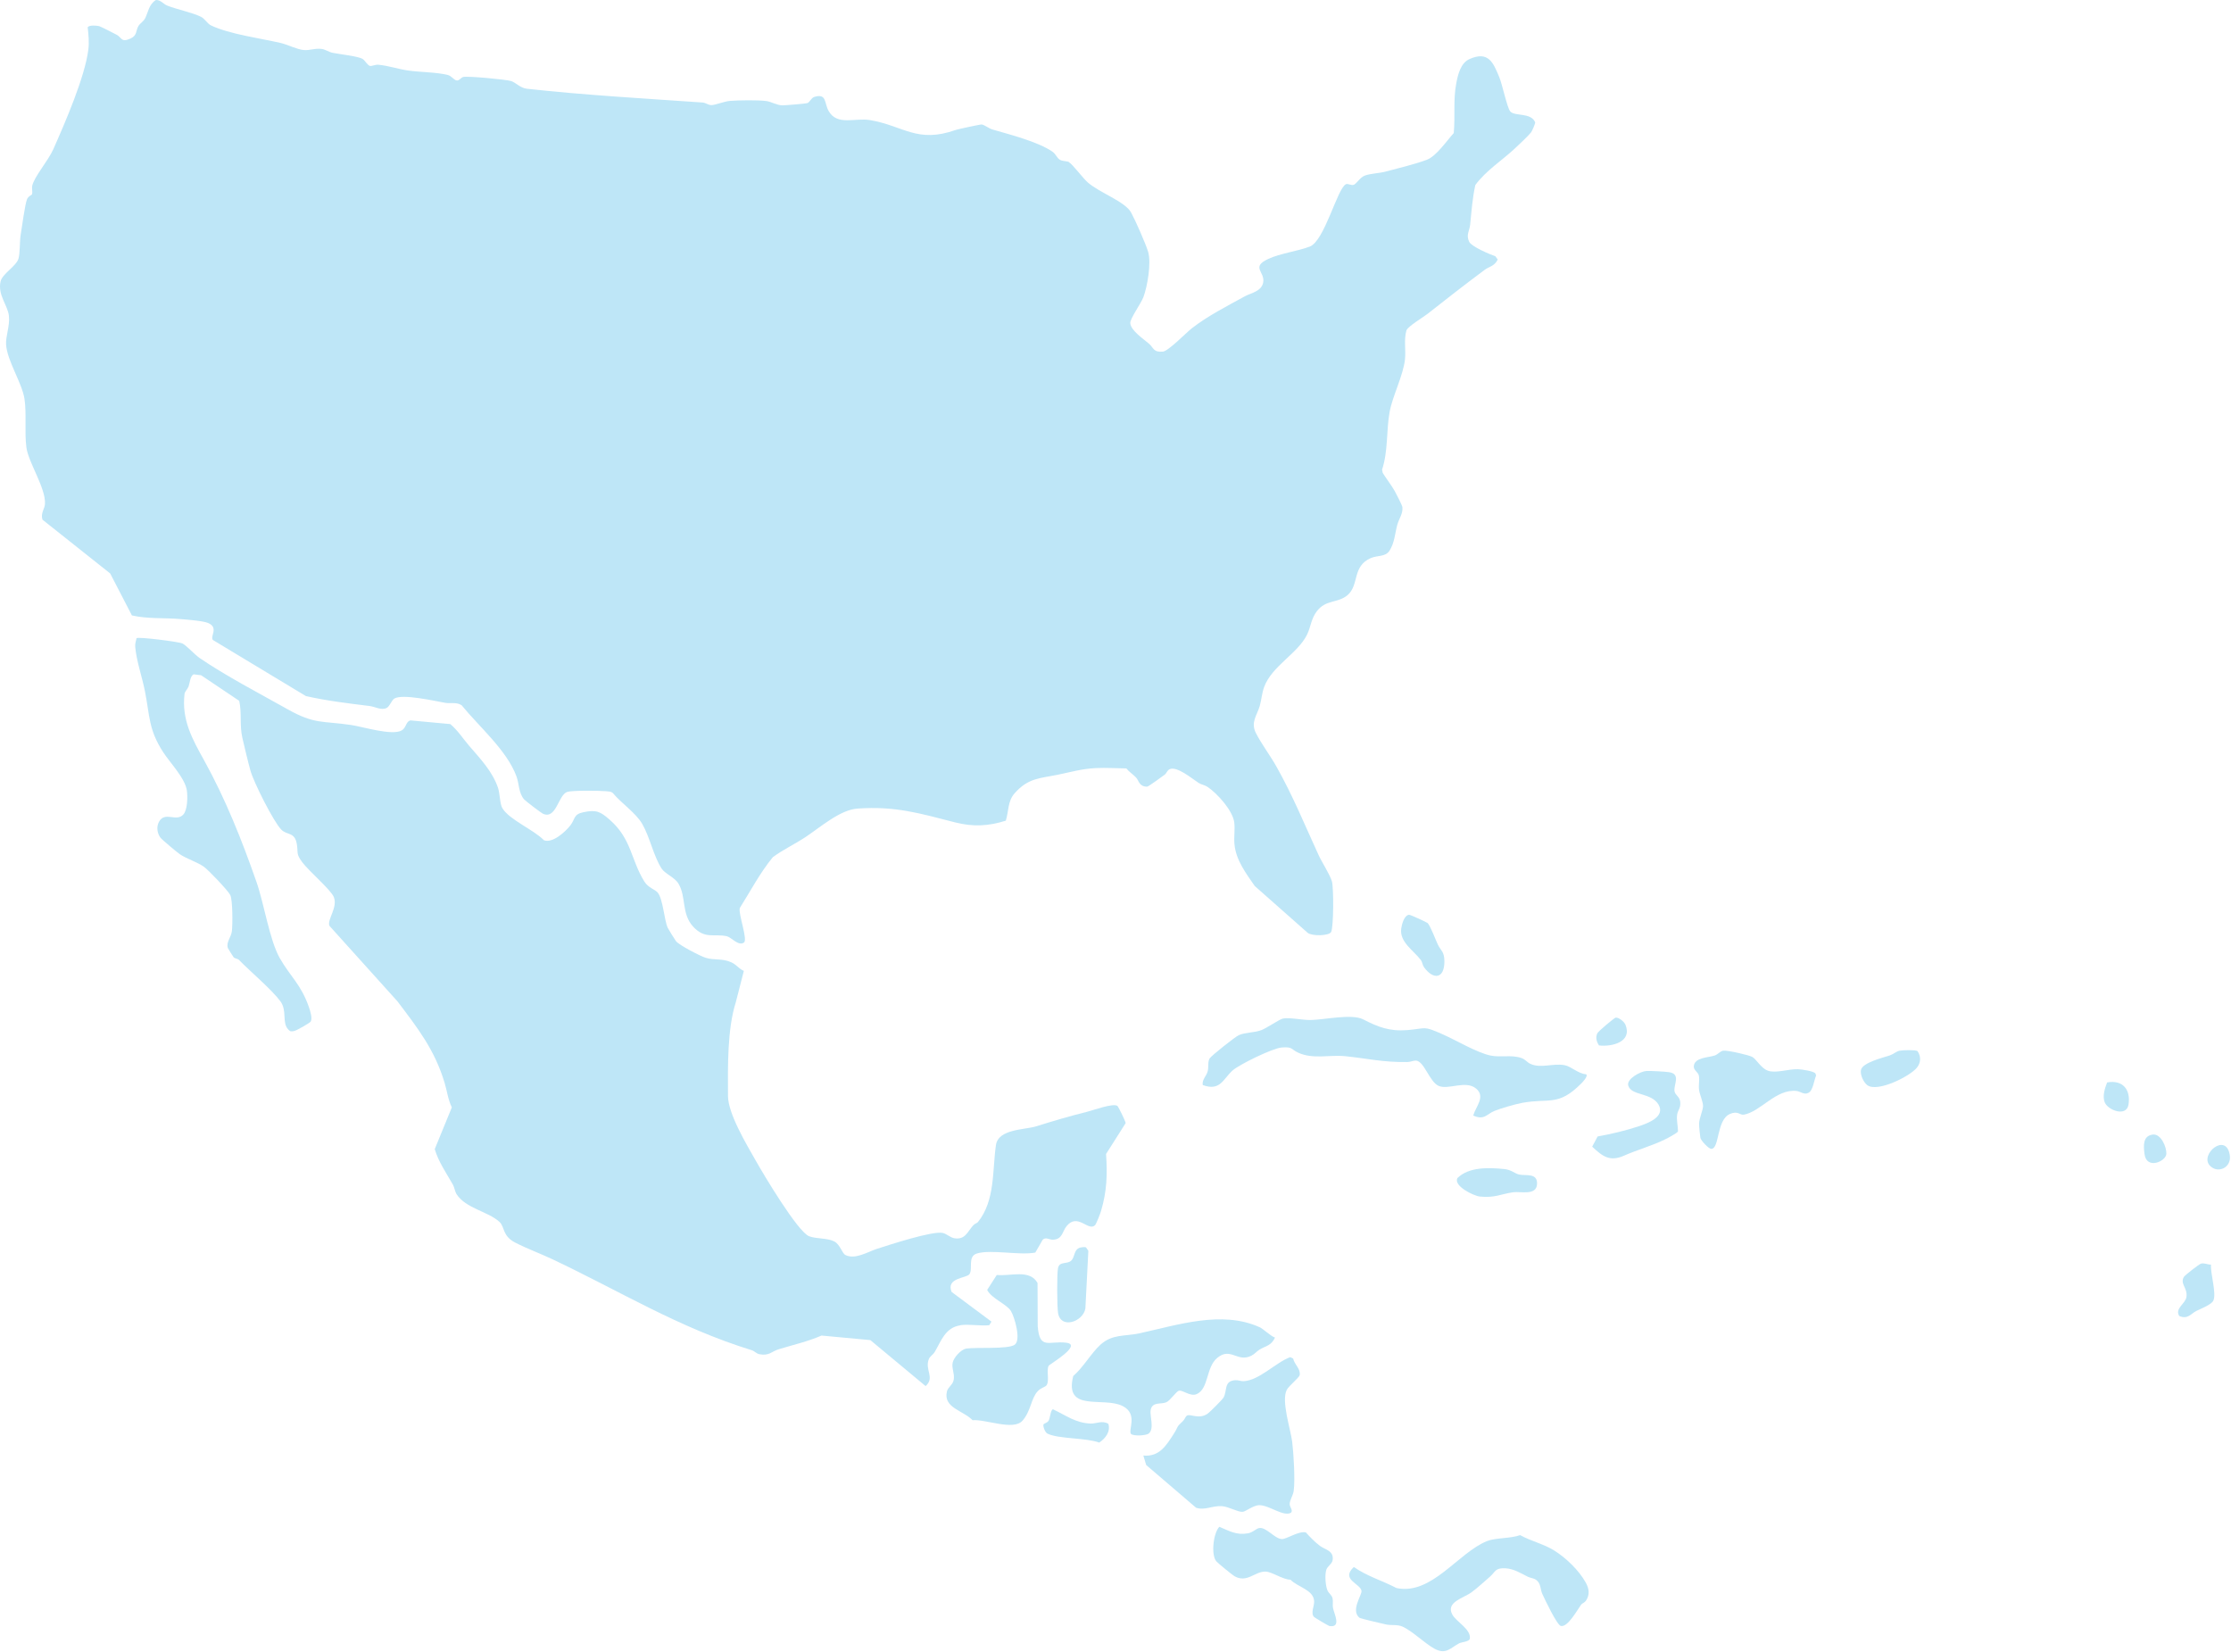<svg width="1071" height="793" viewBox="0 0 1071 793" fill="none" xmlns="http://www.w3.org/2000/svg">
<path d="M513.257 77.931C515.104 79.112 519.758 85.39 522.105 87.488C527.717 92.502 540.052 96.656 542.997 102.017C544.969 105.601 550.081 117.158 551.178 120.923C552.734 126.215 550.845 137.439 548.873 142.69C547.803 145.565 542.413 153.011 542.594 155.122C542.9 158.747 548.9 162.637 551.567 164.971C553.887 166.999 553.651 169.207 558.249 168.777C560.902 168.527 569.264 159.831 572.126 157.595C579.78 151.635 589.073 146.912 597.685 142.176C600.408 140.676 605.617 139.925 606.408 135.55C607.339 130.382 600.255 128.243 608.923 124.243C614.507 121.659 622.966 120.562 628.745 118.367C635.857 115.672 641.941 90.446 646.094 88.446C647.108 87.96 648.442 89.071 649.762 88.738C651.081 88.404 652.859 85.168 655.109 84.307C657.874 83.251 662.152 83.181 665.014 82.404C671.028 80.792 679.293 78.834 684.989 76.681C689.559 74.944 694.49 67.582 697.879 63.873C698.643 55.803 697.56 48.093 699.074 40.064C699.866 35.842 701.185 30.23 705.422 28.355C714.479 24.354 716.785 29.896 719.743 37.064C721.202 40.592 723.452 51.483 724.939 53.4C726.953 56.011 734.912 53.788 736.968 58.72C737.065 59.261 735.496 62.901 735.023 63.498C733.648 65.262 728.911 69.707 727.008 71.458C720.785 77.236 713.395 81.834 708.242 88.807C706.839 95.086 706.394 101.462 705.755 107.852C705.45 110.838 703.658 112.699 705.311 116.089C706.436 118.367 715.062 122.062 717.84 122.993L718.993 124.562C717.479 127.785 714.826 127.965 712.784 129.48C703.477 136.411 694.42 143.454 685.322 150.635C683.155 152.344 676.071 156.511 675.182 158.553C673.848 163.026 674.946 167.832 674.473 172.43C673.682 180.098 668.5 190.057 667.097 197.697C665.472 206.532 666.417 216.561 663.472 225.409L663.777 226.993C665.43 229.66 668.181 233.23 669.598 235.8C670.195 236.897 673.14 242.634 673.223 243.315C673.584 246.621 671.57 248.899 670.737 252.024C669.625 256.205 669.486 260.456 667.056 264.318C665.139 267.374 661.291 266.498 658.096 267.86C648.956 271.791 652.637 280.875 646.803 285.737C642.177 289.585 636.51 287.724 632.19 293.349C629.356 297.03 629.259 300.961 627.467 304.601C622.966 313.783 610.548 319.659 606.839 329.813C605.783 332.702 605.575 335.897 604.755 338.842C603.505 343.245 600.269 346.662 602.88 351.83C605.492 356.997 609.714 362.567 612.645 367.762C620.674 381.973 626.3 395.891 633.051 410.56C634.565 413.866 638.357 419.658 639.371 422.992C640.274 425.909 640.246 445.065 638.996 447.398C638.01 449.232 629.87 449.44 627.772 447.773L602.338 425.284C598.102 419.131 593.295 412.866 592.601 405.156C592.295 401.767 592.92 398.225 592.518 394.822C591.837 389.126 584.475 380.973 579.738 377.736C578.404 376.833 576.765 376.653 575.418 375.805C572.32 373.833 565.028 367.624 561.513 369.207C560.263 369.777 560.013 371.166 559.193 371.791C558.068 372.638 551.22 377.625 550.706 377.611C546.733 377.569 546.761 374.68 545.372 373.208C543.983 371.735 541.997 370.485 540.705 368.846C535.912 368.804 531.009 368.457 526.217 368.679C519.23 369.013 514.382 370.527 507.867 371.86C499.144 373.652 493.559 373.388 487.003 380.861C483.725 384.598 484.253 389.39 482.85 393.919C474.46 396.586 467.042 396.933 458.513 394.752C441.552 390.418 429.842 386.821 411.604 388.126C403.186 388.724 393.712 397.169 386.503 401.92C381.613 405.143 375.835 407.879 371.015 411.435C364.847 418.922 360.305 427.673 355.124 435.883C354.387 438.786 359.096 451.066 357.124 452.441C354.499 454.274 351.068 449.899 348.956 449.413C342.83 448.01 338.469 451.01 332.746 444.787C327.023 438.564 329.537 430.465 325.661 424.09C323.828 421.075 319.272 419.478 317.591 416.88C313.757 410.977 311.965 401.837 308.353 395.558C305.186 390.071 298.241 385.598 294.143 380.597C293.129 379.833 291.976 379.889 290.795 379.778C287.726 379.5 274.654 379.347 272.321 380.111C267.931 381.556 267.098 393.599 260.569 390.557C259.791 390.196 252.137 384.39 251.526 383.64C248.928 380.472 249.248 376.277 247.928 372.652C243.344 360.164 229.995 348.829 221.619 338.536C219.216 336.883 216.285 337.814 213.757 337.369C208.687 336.48 193.268 332.924 189.323 335.3C187.976 336.105 187.073 339.147 185.545 339.856C182.933 341.064 180.086 339.231 177.488 338.897C167.195 337.619 156.999 336.411 146.845 334.119L102.2 307.198C100.7 305.504 105.145 301.309 99.95 299.058C97.449 297.975 89.726 297.433 86.573 297.155C78.891 296.475 70.848 297.155 63.32 295.405L52.901 275.264L20.383 249.44C19.397 246.301 21.48 244.259 21.592 241.884C21.994 234.175 13.66 222.103 12.674 214.783C11.688 207.462 12.84 198.503 11.743 191.405C10.562 183.765 3.45 173.249 2.922 165.443C2.645 161.401 4.811 156.511 4.284 151.635C3.728 146.496 -1.189 141.592 0.269 135.119C1.103 131.41 7.715 127.827 8.84 124.243C9.673 121.562 9.395 116.033 9.909 112.811C10.479 109.282 12.021 97.989 12.951 95.697C13.646 93.989 15.285 93.725 15.424 93.155C15.688 92.016 15.188 90.474 15.466 89.196C16.41 84.821 23.134 77.195 25.62 71.569C31.273 58.803 40.733 37.078 42.414 23.77C42.858 20.27 42.483 16.547 42.094 13.061C42.872 11.977 46.262 12.241 47.553 12.533C48.304 12.7 54.624 15.964 55.93 16.645C58.611 18.034 58.055 20.617 62.778 18.436C65.931 16.978 65.125 14.63 66.487 12.436C67.32 11.088 68.904 10.338 69.709 8.713C71.112 5.935 71.46 2.073 74.849 0.003C77.127 -0.094 78.474 1.962 80.28 2.684C84.934 4.532 92.254 5.99 96.449 8.046C98.422 9.018 99.477 11.338 101.311 12.213C110.076 16.381 124.939 18.381 134.607 20.59C138.024 21.367 142.428 23.701 145.817 24.02C148.706 24.298 151.373 23.006 154.596 23.52C156.263 23.784 157.846 24.979 159.694 25.354C163.139 26.062 171.862 26.938 174.099 28.313C175.196 28.993 176.502 31.438 177.627 31.647C178.516 31.813 180.169 30.938 181.683 31.077C186.434 31.535 191.129 33.133 195.685 33.814C201.464 34.675 209.631 34.605 215.021 36.008C216.841 36.481 217.938 38.523 219.341 38.634C220.438 38.731 221.3 37.286 222.314 36.967C224.245 36.37 243.164 38.161 245.428 38.925C247.692 39.689 249.776 42.245 252.887 42.593C280.738 45.662 309.09 47.246 337.246 49.205C338.705 49.302 340.094 50.455 341.469 50.455C343.4 50.455 347.595 48.663 350.47 48.427C354.471 48.107 363.917 47.968 367.778 48.482C370.195 48.802 372.946 50.51 375.529 50.566C376.918 50.594 387.086 49.732 387.642 49.482C388.753 48.968 389.517 46.94 390.92 46.51C396.963 44.69 395.615 49.441 397.782 53.261C401.922 60.539 410.492 56.414 417.702 57.65C433.857 60.414 440.219 68.957 458.86 62.359C459.805 62.026 470.612 59.678 471.251 59.748C472.501 59.873 474.737 61.665 476.418 62.151C484.544 64.54 498.407 68.013 505.297 72.861C506.992 74.055 507.339 75.944 509.006 76.792C510.326 77.459 512.354 77.278 513.201 77.82L513.257 77.931Z" fill="#BEE6F7"/>
<path d="M461.014 636.159C453.819 637.228 451.86 643.576 448.748 648.897C448.026 650.147 446.429 651.05 445.915 652.314C443.776 657.509 448.957 661.19 444.345 665.329L417.814 643.257L394.38 641.076C387.796 643.938 380.656 645.563 373.863 647.633C370.363 648.702 369.279 650.953 364.515 650.022C363.126 649.758 362.209 648.522 360.875 648.105C325.551 637.215 297.686 619.768 265.015 604.363C259.417 601.723 252.805 599.279 247.262 596.417C241.095 593.222 242.359 588.916 239.789 586.527C234.288 581.457 223.551 580.068 219.133 573.15C218.411 572.011 218.161 569.927 217.411 568.622C214.286 563.093 210.493 557.731 208.701 551.578L216.897 531.561C215.077 527.797 214.633 523.754 213.438 519.782C208.674 503.946 200.7 493.709 190.782 480.623L158.167 444.424C156.847 441.493 162.292 435.645 160.25 430.589C158.82 427.061 148.138 418.004 145.068 413.836C141.998 409.669 143.22 409.6 142.512 405.28C141.512 399.112 137.844 401.113 135.011 398.195C131.219 394.292 121.745 375.401 120.231 369.914C118.939 365.233 117.494 359.107 116.383 354.314C114.925 348.064 116.161 342.382 114.841 336.409L96.561 324.13L93.033 323.685C91.31 324.241 91.116 327.908 90.519 329.533C90.06 330.756 88.713 331.964 88.588 333.048C87.101 345.619 92.421 354.912 98.019 365.024C108.285 383.582 116.147 403.363 123.106 423.282C126.829 433.936 129.371 451.231 134.344 459.968C139.372 468.775 144.568 472.581 148.318 483.499C148.915 485.235 150.027 488.708 149.193 490.305C148.818 491.014 142.345 494.681 141.192 494.889C139.775 495.139 139.456 495.306 138.372 494.153C135.205 490.805 137.983 485.152 134.58 480.582C130.26 474.789 120.314 466.51 114.758 460.801C114.091 460.121 112.772 460.121 112.202 459.551C112.008 459.371 109.466 455.314 109.382 455.064C108.479 452.147 110.966 450.008 111.327 446.883C111.688 443.757 111.73 432.02 110.535 429.616C109.438 427.422 99.964 417.49 97.783 415.976C94.741 413.85 89.338 412.086 86.351 410.044C85.059 409.169 77.656 402.974 76.989 402.043C75.433 399.876 75.03 396.89 76.308 394.5C79.142 389.208 84.671 394.751 88.032 390.944C90.032 388.694 90.116 382.471 89.727 379.568C88.949 373.636 81.656 366.163 78.35 361.079C71.238 350.133 71.947 343.688 69.557 331.672C68.21 324.866 65.543 317.42 64.918 310.558C64.779 309.03 65.223 307.766 65.557 306.322C66.404 305.599 85.601 307.989 87.518 308.85C89.435 309.711 93.352 314.142 95.811 315.837C107.993 324.213 124.829 333.006 137.942 340.382C151.055 347.758 154.458 345.938 168.529 347.994C174.044 348.8 188.171 353.259 192.838 350.606C195.116 349.314 194.797 346.23 197.089 345.799L216.161 347.563C219.731 350.55 222.217 354.481 225.204 357.968C230.427 364.052 236.372 370.205 239.067 378.137C239.997 380.874 239.928 385.805 241.136 387.875C244.387 393.445 256.305 398.307 261.111 403.321C265.251 404.905 271.418 399.265 273.822 396.167C276.225 393.07 275.225 390.889 280.031 389.875C286.24 388.569 288.171 389.541 292.574 393.375C303.242 402.627 302.728 412.461 309.326 423.157C311.188 426.172 314.508 426.908 315.786 428.505C318.272 431.603 318.856 441.563 320.522 445.299C320.772 445.869 324.065 451.203 324.495 451.744C326.037 453.703 336.108 458.912 338.733 459.732C342.97 461.065 346.609 459.871 351.11 461.94C353.708 463.135 354.61 464.969 357.083 466.038L353.221 481.096C349.11 493.959 349.401 512.086 349.471 526.019C349.513 534.603 358.319 549.202 362.834 557.176C366.418 563.51 382.934 591.292 388.421 593.403C391.879 594.736 397.158 594.167 400.506 595.903C403.312 597.362 404.228 601.571 405.812 602.39C410.451 604.793 416.563 600.876 420.925 599.473C426.926 597.542 447.512 590.778 452.527 591.805C454.416 592.194 456.18 594.084 458.291 594.389C463.403 595.125 464.445 591.208 467.237 588.124C467.904 587.388 469.071 587.083 469.487 586.569C477.794 576.22 476.336 561.871 478.1 549.675C479.225 541.826 491.949 542.382 497.519 540.618C505.59 538.076 513.382 535.77 521.828 533.672C524.801 532.936 534.288 529.408 536.413 530.839C536.802 531.103 540.233 537.951 540.372 539.104L530.968 553.925C531.635 563.843 531.371 571.775 528.537 581.36C528.176 582.582 526.273 587.569 525.62 588.166C522.342 591.153 517.369 582.068 512.063 588.499C509.868 591.153 510.132 594.903 505.423 595.07C503.756 595.125 502.061 593.625 500.561 595.07L497.005 601.237C489.407 602.696 475.808 599.612 468.973 601.682C464.362 603.085 467.168 609.086 465.376 611.628C463.987 613.586 453.985 613.281 456.833 620.143L475.947 634.381L474.905 636.103C470.585 636.562 465.167 635.478 461.014 636.103V636.159Z" fill="#BEE6F7"/>
<path d="M548.873 698.672C556.652 699.381 559.93 693.741 563.597 688.046C565.75 684.712 564.375 685.323 567.973 682.003C568.723 681.309 569.126 679.92 569.709 679.545C571.501 678.406 575.391 681.573 579.78 678.531C580.808 677.822 586.85 671.766 587.364 670.835C589.267 667.418 587.392 662.89 592.99 662.501C594.435 662.403 595.741 663.042 597.019 662.973C604.547 662.598 612.326 654.027 619.397 651.43L620.772 652.096C621.425 655.097 624.481 657.028 623.911 660.098C623.689 661.251 618.73 665.195 617.716 667.14C614.965 672.474 619.577 686.018 620.327 692.144C621.008 697.797 621.772 710.229 621.05 715.619C620.772 717.689 619.133 720.12 619.119 721.926C619.119 723.537 620.855 724.898 619.744 726.121C616.16 728.162 609.395 722.578 604.672 722.495C601.686 722.439 598.019 725.607 596.491 725.69C594.185 725.815 589.865 723.231 586.725 722.981C581.919 722.606 578.502 725.148 574.182 723.717L550.234 703.215L548.873 698.672Z" fill="#BEE6F7"/>
<path d="M707.228 535.441C708.52 531.023 713.229 526.453 708.659 522.564C703.644 518.286 695.268 523.328 690.573 521.203C686.197 519.216 683.655 509.312 679.752 509.09C678.502 509.02 677.099 509.77 675.654 509.784C663.528 509.937 656.735 508.09 645.761 506.978C638.219 506.214 630.287 508.576 623.161 505.27C619.563 503.603 620.744 502.381 615.215 502.811C610.937 503.145 594.726 511.035 591.601 513.924C587.073 518.077 585.739 523.87 577.377 520.828C576.932 518.147 579.238 516.563 579.822 513.952C580.252 511.993 579.697 509.423 580.766 507.951C581.78 506.562 592.893 497.672 594.699 496.88C597.963 495.449 601.894 495.796 605.492 494.477C607.951 493.588 614.243 489.226 615.896 488.907C618.994 488.295 625.203 489.657 629.106 489.615C635.593 489.532 648.928 486.49 654.374 489.295C661.486 492.949 667.028 495.144 675.599 494.449C684.989 493.671 683.016 492.24 692.42 496.408C698.685 499.172 708.964 505.27 715.507 506.659C720.313 507.687 725.522 506.187 730.301 507.84C732.329 508.534 732.954 509.812 734.51 510.576C739.621 513.049 745.372 510.229 751.151 511.298C754.123 511.84 757.749 515.438 761.388 515.646C762.611 516.466 759.708 519.48 758.985 520.189C747.9 531.204 743.941 526.953 730.676 529.384C727.578 529.954 720.049 532.121 717.243 533.315C713.771 534.802 712.382 537.885 707.214 535.441H707.228Z" fill="#BEE6F7"/>
<path d="M551.484 688.086C550.373 689.044 544.386 689.503 542.927 688.294C541.497 686.28 546.414 678.737 538.955 674.917C529.745 670.208 510.715 678.195 515.215 660.485C519.98 656.429 523.855 649.469 528.3 645.441C533.968 640.287 539.969 641.51 546.845 640.024C565.306 636.037 586.461 628.855 604.617 637.037C606.561 637.912 609.631 641.121 612.076 642.065C610.215 646.024 607.603 646.01 604.644 647.816C603.13 648.747 602.366 649.942 600.672 650.775C593.921 654.081 590.781 646.441 584.336 651.803C578.891 656.331 580.308 666.485 574.571 669.139C571.459 670.583 567.917 667.166 566 667.541C564.653 667.805 561.805 672.306 559.833 673.125C557.263 674.195 553.151 672.722 552.387 676.792C551.859 679.626 554.262 685.696 551.512 688.058L551.484 688.086Z" fill="#BEE6F7"/>
<path d="M715.313 756.773C712.562 759.134 709.312 762.176 706.478 764.26C702.602 767.135 693.907 768.997 697.199 775.011C699.102 778.484 706.297 782.096 705.589 786.569C705.353 788.041 701.686 788.166 700.463 788.805C696.366 790.916 694.185 794.472 688.517 791.333C683.975 788.819 677.794 782.776 673.348 780.804C670.723 779.637 667.889 780.304 665.375 779.748C663.597 779.359 653.137 776.942 652.623 776.526C648.303 773.067 653.762 765.746 653.596 763.718C653.276 760.107 643.358 758.315 649.915 752.161C656.263 756.634 663.597 758.69 670.362 762.26C687.267 765.885 699.935 745.285 713.882 739.715C717.952 738.09 725.203 738.534 729.745 736.867C734.829 739.701 741.108 741.132 746.053 744.215C751.665 747.716 757.902 753.647 761.222 759.607C762.847 762.524 763.319 765.441 761.319 768.372C760.694 769.275 759.527 769.566 759.027 770.247C757.166 772.789 752.665 781.123 749.331 780.484C747.442 780.123 741.552 767.594 740.413 765.135C739.358 762.857 739.802 760.079 737.455 758.37C736.19 757.453 734.69 757.481 733.426 756.842C730.204 755.217 726.731 753.036 722.828 752.8C717.591 752.494 717.966 754.481 715.313 756.759V756.773Z" fill="#BEE6F7"/>
<path d="M502.158 665.168C501.464 665.876 499.658 666.182 498.172 667.779C494.907 671.266 494.935 677.322 490.824 681.962C486.462 686.865 473.057 681.129 466.876 681.712C462.445 677.031 452.721 675.808 454.569 667.918C455.083 665.737 457.458 664.779 457.861 662.181C458.319 659.237 456.749 656.695 457.333 654.055C457.861 651.652 461.264 647.749 463.848 647.332C468.626 646.582 483.725 647.735 487.045 645.526C490.365 643.318 487.004 632.066 485.295 629.288C483.239 625.94 476.002 623.343 473.891 619.176L478.502 611.994C485.073 612.689 494.282 609.077 498.075 615.842L498.158 636.567C499.047 648.082 503.478 643.526 511.757 644.498C520.036 645.471 503.77 654.847 503.381 655.625C502.214 657.917 504.048 663.279 502.172 665.196L502.158 665.168Z" fill="#BEE6F7"/>
<path d="M585.309 732.867C590.199 734.867 593.463 736.979 599.061 736.006C601.394 735.604 602.909 733.867 604.27 733.52C607.687 732.645 611.757 738.562 615.313 738.757C617.605 738.882 623.411 734.742 626.884 735.576C629.009 737.909 631.121 740.118 633.649 742.035C635.996 743.813 640.455 744.327 639.733 748.883C639.455 750.661 637.191 751.884 636.691 753.509C635.941 755.94 636.26 761.079 637.261 763.427C637.858 764.83 639.33 765.566 639.705 767.233C640.053 768.761 639.608 770.442 639.914 771.886C640.553 774.859 643.984 781.346 638.275 780.513C637.705 780.429 631.135 776.484 630.801 776.137C629.051 774.22 631.01 770.984 630.857 768.497C630.523 763.052 622.731 761.718 619.508 758.26C615.855 758.246 610.576 754.44 607.576 754.37C602.353 754.231 598.741 759.982 592.671 756.62C591.699 756.079 584.559 750.245 583.892 749.439C581.294 746.327 582.42 736.062 585.295 732.895L585.309 732.867Z" fill="#BEE6F7"/>
<path d="M827.189 504.341C828.814 503.98 839.621 506.397 841.247 507.355C843.163 508.494 845.4 512.703 848.581 513.898C852.429 515.343 858.499 513.065 863.138 513.231C864.791 513.287 870.806 514.134 871.528 515.301L871.82 516.301C870.806 518.538 870.376 523.469 868.181 524.538C866.167 525.719 864.347 523.872 862.374 523.663C852.456 522.635 845.164 533.692 837.079 535.054C835.301 535.359 834.287 533.026 830.453 534.706C823.939 537.54 825.536 551.473 821.494 551.459C820.244 551.459 816.521 547.444 816.285 546.194C816.076 545.055 815.618 540.485 815.646 539.346C815.715 536.721 817.521 532.984 817.549 530.942C817.577 528.9 815.979 525.511 815.646 523.219C815.312 520.927 815.951 518.413 815.562 516.357C815.201 514.495 812.937 513.801 813.118 511.759C813.507 507.508 819.98 507.717 823.216 506.619C824.647 506.133 825.703 504.661 827.189 504.327V504.341Z" fill="#BEE6F7"/>
<path d="M790.392 514.09C792.392 513.979 799.296 514.354 801.283 514.66C807.103 515.549 803.311 520.675 803.866 523.828C804.2 525.717 806.311 526.328 806.589 528.828C806.936 531.968 805.45 532.732 805.116 535.065C804.741 537.732 805.519 540.455 805.533 543.08C805.116 543.914 800.699 546.234 799.505 546.817C793.031 550.026 786.044 551.873 779.627 554.721C772.765 557.777 769.25 555.027 764.333 550.401L766.944 545.511C773.32 544.372 780.821 542.608 786.961 540.524C791.087 539.122 799.574 536.052 796.171 530.204C792.767 524.356 783.016 526.036 781.641 521.05C780.766 517.855 787.558 514.229 790.392 514.076V514.09Z" fill="#BEE6F7"/>
<path d="M518.813 598.796C519.66 598.616 520.48 598.519 521.327 598.727L522.466 600.394L521.036 628.134C519.883 634.51 509.159 638.135 507.923 630.217C507.423 627.05 507.339 611.729 507.895 608.742C508.548 605.339 512.006 606.936 514.104 605.228C516.202 603.519 515.285 599.547 518.799 598.783L518.813 598.796Z" fill="#BEE6F7"/>
<path d="M699.685 565.431C705.241 560.041 714.729 560.402 722.146 561.152C725.633 561.513 727.078 563.291 729.245 563.778C732.453 564.5 738.19 562.833 737.857 568.431C737.524 574.029 729.925 571.779 726.369 572.293C720.479 573.14 717.59 575.099 710.353 574.335C707.422 574.029 697.49 569.181 699.685 565.431Z" fill="#BEE6F7"/>
<path d="M676.419 439.094C677.03 439.039 685.017 442.72 685.35 443.081C686.712 444.512 689.212 451.235 690.268 453.444C691.657 456.347 693.379 456.694 693.393 461.486C693.393 469.988 688.003 470.363 683.614 464.278C682.85 463.209 682.767 461.722 682.142 460.889C678.53 456.138 671.765 452.18 672.668 445.693C672.96 443.609 674.085 439.331 676.446 439.094H676.419Z" fill="#BEE6F7"/>
<path d="M911.923 504.346C913.381 504.041 919.493 503.86 920.479 504.513C922.299 507.097 922.16 510.153 920.146 512.57C916.673 516.751 901.268 524.433 896.434 520.904C894.615 519.571 892.906 515.917 893.364 513.584C894.059 510.056 904.06 507.652 907.227 506.597C908.811 506.069 910.395 504.652 911.909 504.333L911.923 504.346Z" fill="#BEE6F7"/>
<path d="M1061.4 607.03C1061.03 611.184 1064.17 620.963 1062.5 624.352C1061.54 626.311 1056.19 628.325 1054.26 629.311C1051.71 630.631 1050.25 633.451 1046.14 631.673C1043.93 628.019 1049.14 625.825 1049.61 622.56C1050.25 618.185 1046.45 616.351 1048.33 612.99C1048.83 612.087 1055.76 606.794 1056.55 606.558C1058.15 606.086 1059.76 607.072 1061.39 607.017L1061.4 607.03Z" fill="#BEE6F7"/>
<path d="M532.093 683.49C533.204 687.324 530.537 690.546 527.69 692.449C521.508 690.102 508.034 690.755 502.811 688.129C501.714 687.574 500.714 684.948 500.894 683.851C500.992 683.267 502.658 683.059 503.353 682.003C504.173 680.739 504.284 676.725 505.492 676.461C511.701 679.392 516.313 683.045 523.606 683.323C526.162 683.42 529.273 681.642 532.107 683.49H532.093Z" fill="#BEE6F7"/>
<path d="M1011.53 519.574C1018.96 518.227 1022.94 522.922 1021.8 530.201C1020.85 536.271 1011.99 532.965 1010.41 529.187C1009.17 526.269 1010.44 522.352 1011.53 519.574Z" fill="#BEE6F7"/>
<path d="M775.613 488.462C777.141 488.296 779.724 490.449 780.308 491.879C783.683 500.186 773.765 502.548 767.611 501.811C766.417 499.978 765.889 498.116 766.764 496.061C767.236 494.963 775.029 488.532 775.599 488.476L775.613 488.462Z" fill="#BEE6F7"/>
<path d="M1033.49 544.595C1037.37 544.122 1040.12 550.61 1039.97 553.86C1039.8 557.472 1030.4 561.653 1029.47 553.86C1028.99 549.915 1028.61 545.192 1033.49 544.595Z" fill="#BEE6F7"/>
<path d="M1060.92 559.583C1055.67 554.152 1068.81 543.15 1070.43 554.596C1071.28 560.542 1064.67 563.459 1060.92 559.583Z" fill="#BEE6F7"/>
</svg>
